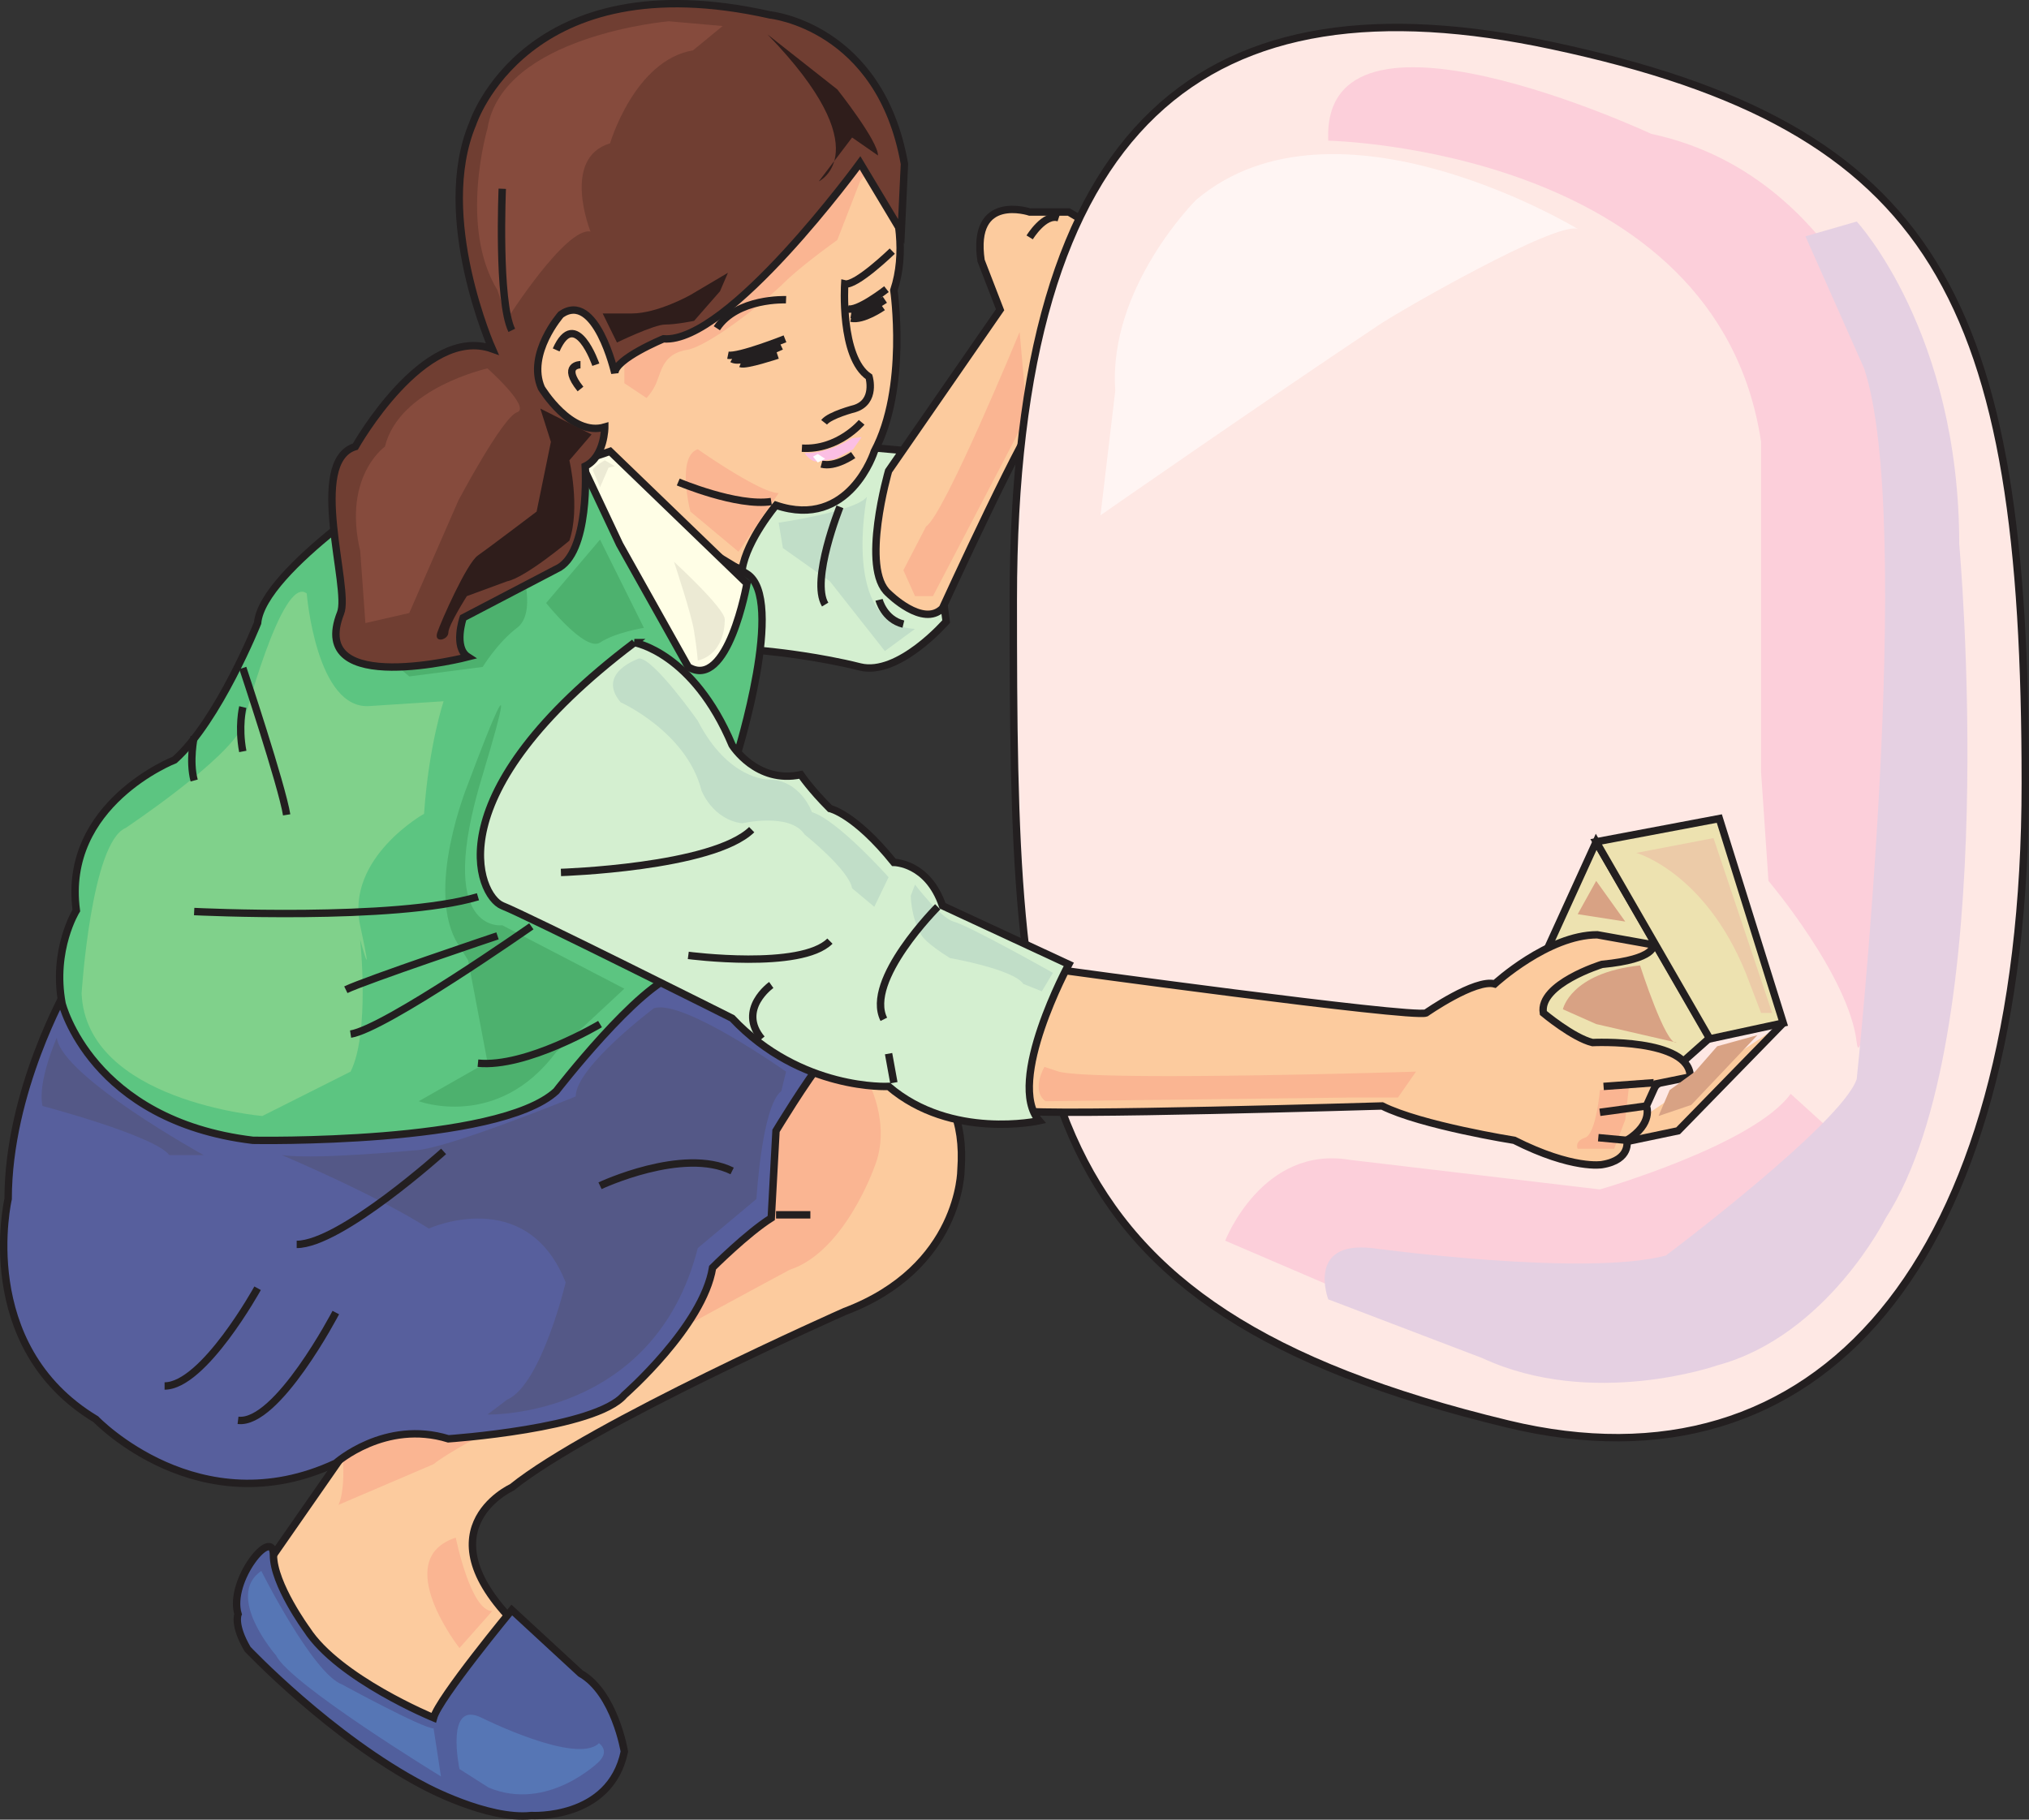 <svg xmlns="http://www.w3.org/2000/svg" width="276.438" height="247.978"><rect width="100%" height="100%" fill="#333333" stroke="none"/><path fill="#d4efd0" d="m117.177 60.86 7.27.649s-8.208 13.031-1.513 14.398c6.48 1.297 5.473 4.969 5.473 4.969l.504 3.816s-6.48 7.489-11.734 6.192c-5.403-1.367-11.45-2.016-11.45-2.016l-5.976-.648s-2.664-22.68 2.016-25.344c4.68-2.664 15.41-2.016 15.41-2.016"/><path fill="none" stroke="#231f20" stroke-width="1.008" d="m117.177 60.86 7.27.649s-8.208 13.031-1.513 14.398c6.481 1.297 5.473 4.969 5.473 4.969l.504 3.816s-6.48 7.489-11.734 6.192c-5.403-1.367-11.45-2.016-11.45-2.016l-5.976-.648s-2.664-22.68 2.016-25.344c4.68-2.664 15.41-2.016 15.41-2.016zm0 0"/><path fill="#c1dec8" d="M118.11 67.7s-3.527 17.496 6.555 18l-4.106 3.024-7.488-9.504-6.406-4.535-.578-3.457s10.512-1.512 12.023-3.528"/><path fill="#fccb9e" d="M145.614 28.892h-5.328s-7.992-2.664-6.621 6.625l2.59 6.695-15.192 21.96s-3.886 13.391 0 16.704c0 0 4.68 4.68 7.344 2.016 0 0 11.879-25.993 13.895-27.36l7.992-10.656 2.015-12.023-6.695-3.961"/><path fill="none" stroke="#231f20" stroke-width="1.008" d="M145.614 28.892h-5.328s-7.992-2.664-6.621 6.625l2.59 6.695-15.192 21.96s-3.886 13.391 0 16.704c0 0 4.68 4.68 7.344 2.016 0 0 11.879-25.993 13.895-27.36l7.992-10.656 2.015-12.023zm0 0"/><path fill="#fab592" d="M138.919 45.235s-10.297 24.985-12.742 26.496l-3.098 5.977 1.586 3.527h2.445l12.817-24.55-1.008-11.45"/><path fill="#fee8e4" d="M205.446 194.06c42.121 10.152 70.488-21.528 70.488-87.336 0-66.024-12.023-89.352-64.511-100.512-46.871-10.008-73.367 9.504-73.367 75.527 0 65.809 1.078 96.336 67.39 112.32"/><path fill="none" stroke="#231f20" stroke-width="1.008" d="M205.446 194.06c42.121 10.152 70.488-21.528 70.488-87.336 0-66.024-12.023-89.352-64.511-100.512-46.871-10.008-73.367 9.504-73.367 75.527 0 65.809 1.078 96.336 67.39 112.32zm0 0"/><path fill="#fccb9e" d="m49.063 194.923-1.945-14.832 43.274-34.055s42.55-13.969 40.535 13.39c0 0 0 13.321-15.84 19.298 0 0-34.633 15.336-45.36 23.976 0 0-13.32 6.047 2.016 20.016l6.047 8.71-20.734 9.938s-13.32-7.992-15.985-13.969c0 0-6.625-9.359-5.328-13.32l13.32-19.152"/><path fill="none" stroke="#231f20" stroke-width="1.008" d="m49.063 194.923-1.945-14.832 43.274-34.055s42.55-13.969 40.535 13.39c0 0 0 13.321-15.84 19.298 0 0-34.633 15.336-45.36 23.976 0 0-13.32 6.047 2.016 20.016l6.047 8.71-20.734 9.938s-13.32-7.992-15.985-13.969c0 0-6.625-9.359-5.328-13.32zm0 0"/><path fill="#fab592" d="M118.11 147.044s3.457 6.047 1.008 12.023c0 0-4.031 11.52-11.52 13.97 0 0-21.527 11.519-23.542 13.03 0 0-21.457 10.512-24.985 13.465l-12.96 5.543s1.511-2.52 0-11.52c0 0 59.472-56.015 65.952-53.495 6.551 2.52 6.047 6.984 6.047 6.984"/><path fill="#ede2b0" d="m217.47 114.716 15.48 26.71-18 15.985-12.672-9.36 15.192-33.335"/><path fill="none" stroke="#231f20" stroke-width="1.008" d="m217.47 114.716 15.48 26.71-18 15.985-12.672-9.36zm0 0"/><path fill="#ede2b0" d="m234.247 111.548-16.777 3.168 15.48 26.855 10.008-2.16-8.711-27.863"/><path fill="none" stroke="#231f20" stroke-width="1.008" d="m234.247 111.548-16.777 3.168 15.48 26.855 10.008-2.16zm0 0"/><path fill="#fccb9e" d="M242.958 139.411 228.63 154.1l-11.016 2.304zm0 0"/><path fill="none" stroke="#231f20" stroke-width="1.008" d="M242.958 139.411 228.63 154.1l-11.016 2.304"/><path fill="#fccb9e" d="M117.75 17.517s7.345 12.023 4.032 22.03c0 0 1.945 13.321-2.664 21.962 0 0-3.383 10.726-13.39 7.344 0 0-3.961 4.68-4.61 8.71 0 0-16.055-4.03-20.664-16.703 0 0-13.39-6.625-9.36-15.984 0 0 3.962-8.64 8.641-7.992 0 0 29.375-30.024 38.016-19.367"/><path fill="none" stroke="#231f20" stroke-width="1.008" d="M117.75 17.517s7.345 12.023 4.032 22.03c0 0 1.945 13.321-2.664 21.962 0 0-3.383 10.726-13.39 7.344 0 0-3.961 4.68-4.61 8.71 0 0-16.055-4.03-20.664-16.703 0 0-13.39-6.625-9.36-15.984 0 0 3.962-8.64 8.641-7.992 0 0 29.375-30.024 38.016-19.367zm0 0"/><path fill="#fccb9e" d="M143.599 132.067s48.671 6.696 50.687 5.977c0 0 6.695-4.68 9.36-3.961 0 0 7.273-6.695 13.968-6.695l7.633 1.367s.504 1.945-6.984 2.664c0 0-8.641 2.664-7.993 6.625 0 0 4.032 3.383 6.696 4.031 0 0 13.32-.648 13.32 4.68l-4.61.937-1.367 3.024s1.008 2.375-2.664 4.68c0 0 .649 2.664-3.382 3.312 0 0-3.961.719-11.954-3.313 0 0-12.671-2.015-18-4.68 0 0-45.359 1.368-49.39.65 0 0-12.527-11.954 4.68-19.298"/><path fill="none" stroke="#231f20" stroke-width="1.008" d="M143.599 132.067s48.671 6.696 50.687 5.977c0 0 6.695-4.68 9.36-3.961 0 0 7.273-6.695 13.968-6.695l7.633 1.367s.504 1.945-6.984 2.664c0 0-8.641 2.664-7.993 6.625 0 0 4.032 3.383 6.696 4.031 0 0 13.32-.648 13.32 4.68l-4.61.937-1.367 3.024s1.008 2.375-2.664 4.68c0 0 .649 2.664-3.382 3.312 0 0-3.961.719-11.954-3.313 0 0-12.671-2.015-18-4.68 0 0-45.359 1.368-49.39.65 0 0-12.527-11.954 4.68-19.298zm0 0"/><path fill="#515f9d" d="M57.774 243.38s8.64 4.68 14.618 4.031c0 0 10.726.649 12.671-8.71 0 0-1.296-7.993-5.976-10.657l-9.36-8.64s-9.937 12.023-10.656 14.687c0 0-12.96-5.328-17.281-12.024 0 0-4.535-6.191-4.535-10.152 0-4.031-6.192 3.457-4.824 8.063 0 0-.649 1.44 1.296 4.753 0 0 11.375 12.024 24.047 18.649"/><path fill="none" stroke="#231f20" stroke-width="1.008" d="M57.774 243.38s8.64 4.68 14.618 4.031c0 0 10.726.649 12.671-8.71 0 0-1.296-7.993-5.976-10.657l-9.36-8.64s-9.937 12.023-10.656 14.687c0 0-12.96-5.328-17.281-12.024 0 0-4.535-6.191-4.535-10.152 0-4.031-6.192 3.457-4.824 8.063 0 0-.649 1.44 1.296 4.753 0 0 11.375 12.024 24.047 18.649zm0 0"/><path fill="#575f9d" d="M9.102 134.731s-7.992 13.97-7.992 28.657c0 0-4.68 20.015 11.953 30.023 0 0 14.04 14.688 32.688 5.977 0 0 6.695-5.977 15.336-3.313 0 0 20.09-1.367 23.976-5.976 0 0 10.727-9.36 12.024-17.352 0 0 4.68-4.68 7.992-6.766l.648-11.882s4.032-6.696 6.696-10.008c0 0-16.633-18.719-30.672-21.383 0 0-57.313 25.992-72.649 12.023"/><path fill="none" stroke="#231f20" stroke-width="1.008" d="M9.102 134.731s-7.992 13.97-7.992 28.657c0 0-4.68 20.015 11.953 30.023 0 0 14.04 14.688 32.688 5.977 0 0 6.695-5.977 15.336-3.313 0 0 20.09-1.367 23.976-5.976 0 0 10.727-9.36 12.024-17.352 0 0 4.68-4.68 7.992-6.766l.648-11.882s4.032-6.696 6.696-10.008c0 0-16.633-18.719-30.672-21.383 0 0-57.313 25.992-72.649 12.023zm0 0"/><path fill="#5cc581" d="M55.759 64.892S35.743 77.563 35.095 84.907c0 0-5.328 13.32-11.305 18.649 0 0-15.336 5.976-13.39 20.52 0 0-3.313 5.327-1.946 12.671 0 0 3.96 15.984 25.992 18.648 0 0 33.336.649 41.328-6.695 0 0 11.305-14.617 16.633-15.984l7.992-29.809s6.696-21.383 1.368-24.695l-22.032-13.32s-21.96-2.016-23.976 0"/><path fill="none" stroke="#231f20" stroke-width="1.008" d="M55.759 64.892S35.743 77.563 35.095 84.907c0 0-5.328 13.32-11.305 18.649 0 0-15.336 5.976-13.39 20.52 0 0-3.313 5.327-1.946 12.671 0 0 3.96 15.984 25.992 18.648 0 0 33.336.649 41.328-6.695 0 0 11.305-14.617 16.633-15.984l7.992-29.809s6.696-21.383 1.368-24.695l-22.032-13.32s-21.96-2.016-23.976 0zm0 0"/><path fill="#fffee6" d="m83.118 61.509 18.649 18s-2.59 14.687-7.993 11.375l-9.36-16.703-5.327-11.305 4.031-1.367"/><path fill="none" stroke="#231f20" stroke-width="1.008" d="m83.118 61.509 18.649 18s-2.59 14.687-7.993 11.375l-9.36-16.703-5.327-11.305zm0 0"/><path fill="#d4efd0" d="M86.43 87.571s7.993 1.297 13.32 13.969c0 0 3.313 5.328 9.36 4.031 0 0 1.297 1.946 3.961 4.61 0 0 3.383.718 8.711 7.343 0 0 4.61 0 6.625 5.903l17.207 7.992s-8.64 15.984-4.031 21.312c0 0-11.953 2.664-20.52-4.68 0 0-11.953.65-21.312-9.288 0 0-28.008-14.04-31.32-15.336-3.313-1.367-9.36-15.192 18-35.856"/><path fill="none" stroke="#231f20" stroke-width="1.008" d="M86.43 87.571s7.993 1.297 13.32 13.969c0 0 3.313 5.328 9.36 4.031 0 0 1.297 1.946 3.961 4.61 0 0 3.383.718 8.711 7.343 0 0 4.61 0 6.625 5.903l17.207 7.992s-8.64 15.984-4.031 21.312c0 0-11.953 2.664-20.52-4.68 0 0-11.953.65-21.312-9.288 0 0-28.008-14.04-31.32-15.336-3.313-1.367-9.36-15.192 18-35.856zm0 0"/><path fill="#fab592" d="M192.919 146.036s-43.274 1.367-48.672 0l-1.945-.648s-1.871 3.168.144 4.68l41.977-.505h6.047l2.449-3.527m29.015 2.016-3.96.504s-.504 5.976-2.016 6.48c-1.512.504-1.008 1.512-1.008 1.512h4.969l1.512-3.961.503-4.535M95.071 61.22s8.496 5.976 11.016 5.976l-5.473 7.992-6.55-5.472s-1.946-7.488 1.007-8.496m22.106-36.504-3.098 7.992s-4.969 3.527-7.414 5.977c-2.594 2.52-10.082 8.496-13.106 9-2.953.503-3.382 2.52-3.96 4.03a7.101 7.101 0 0 1-1.512 2.52l-3.024-2.015V42.212l24.551-22.535 9.504 2.52-1.941 2.519"/><path fill="#4db16e" d="m81.75 73.532 5.977 12.024s-3.96.648-5.976 2.015c-2.016 1.297-7.344-5.398-7.344-5.398l7.344-8.64M63.75 106.868s-5.976 14.543-1.296 21.887c4.61 7.344 1.297 1.945 1.297 1.945l2.664 14.04-9.36 5.327s10.727 4.032 18.72-6.695l9.288-8.64-16.632-8.641s-9.36 1.297-2.664-20.52c6.625-22.031-2.016 1.297-2.016 1.297m7.344-29.305s2.015 5.977-.649 7.993c-2.664 2.015-4.68 5.328-4.68 5.328L55.76 92.18l-4.68-3.961 20.016-10.657"/><path fill="#703e32" d="M117.177 22.196s-18 24.696-26.785 23.977c0 0-6.625 2.734-6.625 4.68 0 0-2.59-11.305-7.344-7.993 0 0-4.68 5.328-2.664 10.008 0 0 4.03 6.695 8.64 5.328 0 0 0 4.032-2.664 5.328 0 0 .719 12.024-3.96 14.04l-12.673 6.624s-1.367 4.032.649 5.329c0 0-21.961 5.687-17.352-5.977 1.368-3.312-4.61-20.664 2.016-22.68 0 0 9.36-16.632 18.648-13.32 0 0-7.992-18-2.664-30.672 0 0 7.2-22.32 40.535-14.832 0 0 14.977 1.512 18.29 20.305l-.434 9.215-5.613-9.36"/><path fill="none" stroke="#231f20" stroke-width="1.008" d="M117.177 22.196s-18 24.696-26.785 23.977c0 0-6.625 2.734-6.625 4.68 0 0-2.59-11.305-7.344-7.993 0 0-4.68 5.328-2.664 10.008 0 0 4.03 6.695 8.64 5.328 0 0 0 4.032-2.664 5.328 0 0 .719 12.024-3.96 14.04l-12.673 6.624s-1.367 4.032.649 5.329c0 0-21.961 5.687-17.352-5.977 1.368-3.312-4.61-20.664 2.016-22.68 0 0 9.36-16.632 18.648-13.32 0 0-7.992-18-2.664-30.672 0 0 7.2-22.32 40.535-14.832 0 0 14.977 1.512 18.29 20.305l-.434 9.215zm0 0"/><path fill="#864b3d" d="M91.11 2.9S68.43 4.844 66.415 17.516c0 0-3.961 13.39 1.367 22.03l1.297 3.962s7.992-12.602 11.375-11.953c0 0-4.031-10.008 2.664-12.024 0 0 3.313-11.304 11.305-12.672l4.031-3.312-7.344-.649M66.415 50.204S54.392 52.868 52.446 60.86c0 0-6.695 4.68-2.664 16.703 3.961 11.954-.719-2.664-.719-2.664l.72 10.008 5.976-1.367 6.695-15.336s5.977-11.305 7.992-12.023c1.946-.649-4.031-5.977-4.031-5.977"/><path fill="#545887" d="M89.095 137.395s-10.657 7.993-10.657 12.024c0 0-18 7.344-22.03 7.344 0 0-13.321 1.297-18 .648 0 0 12.671 5.328 20.015 10.008 0 0 13.32-6.047 18.648 7.344 0 0-3.312 13.968-7.992 15.984l-2.664 2.016s22.68.648 28.656-22.68l7.992-6.695s.72-12.672 3.383-14.688l.649-2.664s-14.04-9.937-18-8.64m-81.36 4.031s-2.664 5.976-1.945 9.289c0 0 15.266 4.031 17.281 6.695h4.68S8.454 146.755 7.735 141.427"/><path fill="#80d18b" d="M41.79 80.876s1.297 15.984 8.64 15.336l10.008-.649s-2.015 5.977-2.664 15.336c0 0-10.656 5.977-8.71 15.192 2.015 9.289 0 1.945 0 1.945s1.367 12.672-1.297 18l-12.024 6.047s-23.976-2.016-24.625-16.703c0 0 1.297-20.52 5.977-22.535 0 0 13.968-9.29 15.984-13.97 0 0 5.328-20.663 8.71-18"/><path fill="#5676b5" d="M35.599 214.075s6.984 13.969 11.015 15.48c0 0 10.945 5.977 12.457 5.977l1.008 6.551s-20.52-12.527-22.465-16.488c0 0-7.055-8.063-2.015-11.52m30.023 20.015s12.96 6.481 15.984 3.458c0 0 1.512 1.008 0 2.52 0 0-6.984 6.91-15.047 3.527l-3.96-2.52s-2.016-9.504 3.023-6.984"/><path fill="#c1dec8" d="M84.56 95.708s9 4.031 11.015 12.023c0 0 1.512 3.961 5.543 4.465 0 0 6.48-1.511 8.496 1.512 0 0 6.05 4.824 6.48 7.344l3.024 2.52 1.945-4.032s-6.984-7.848-10.441-8.855c0 0-1.512-4.465-6.047-4.465 0 0-5.398 0-9.504-7.992 0 0-5.976-8.497-7.992-8.497 0 0-5.902 1.946-2.52 5.977m39.528 26.352s0 3.023 1.512 5.472c0 0 .578 1.008 3.816 3.024 0 0 8.64 1.511 10.008 3.527l2.52 1.008 1.511-2.52s-11.52-6.48-13.535-6.984c-1.8-.504-5.254-5.04-5.254-5.04l-.578 1.513"/><path fill="#2f1d1b" d="m104.575 4.7 9.504 7.488s5.543 6.985 5.543 9l-3.527-2.449-4.536 5.977s8.497-4.031-6.984-20.016M73.614 55.677l6.985 3.527-3.024 3.527s1.512 6.48 0 10.946c0 0-5.976 5.039-8.496 5.543l-5.473 2.015s-2.52 3.961-2.52 4.97c0 1.007-2.015 1.51-1.51 0 .503-1.513 4.03-9.505 5.542-10.513 1.441-1.007 7.992-5.976 7.992-5.976l1.946-9.504-1.442-4.535m20.449-15.481s-4.464 2.52-7.992 2.52h-3.96l1.945 3.96s5.039-2.448 6.55-2.448c1.512 0 3.961-.504 3.961-.504l3.528-4.032 1.082-2.52-5.114 3.024"/><path fill="#d8a284" d="m233.454 143.083 3.96-.504-3.96.504m.504-.503 5.473-1.513-9 9.504-4.465 1.512 1.511-3.527 3.457-2.52 3.024-3.457m-10.512-11.016s3.528 11.016 4.969 10.512l-10.945-2.52-4.536-2.015s1.008-4.969 10.512-5.977m-5.976-11.519-2.52 4.535 6.48 1.008zm0 0"/><path fill="#eccba8" d="M222.942 116.228s10.008 2.808 15.48 17.855l1.512 3.96h1.512l-7.992-23.831-10.512 2.016"/><path fill="#fccfda" d="M180.966 19.173s52.992 1.008 58.968 41.039v45l1.008 14.832s11.016 13.031 12.024 22.031c1.008 9 11.015-73.87 6.984-85.894 0 0-6.984-31.97-34.992-37.946 0 0-45-21.023-43.992.938m63 129.887 11.015 10.007s-5.039 30.024-60.047 22.032l-28.007-12.024s5.039-13.031 16.992-11.015l34.055 4.03s20.953-6.046 25.992-13.03"/><path fill="#fff5f3" d="M214.95 31.196s-32.976-20.015-51.984-3.96c0 0-12.024 11.952-11.016 25.992l-2.016 16.992s22.032-15.336 38.016-25.992c3.024-2.016 23.977-14.04 27-13.032"/><path fill="#e5d0e2" d="m253.974 50.204-7.993-18 6.985-2.016s13.968 15.047 13.968 43.993c0 0 6.047 66.886-10.007 91.8 0 0-7.993 16.055-22.97 20.086 0 0-16.991 5.977-32.038-1.007l-20.953-7.993s-3.024-7.992 5.976-6.984c0 0 29.016 3.96 40.032 1.008 0 0 23.976-18 25.992-24.047 0 0 7.992-75.816 1.008-96.84"/><path fill="#fab592" d="M62.095 209.54s2.015 10.008 4.968 10.008l-4.464 5.039s-9.504-12.098-.504-15.047"/><path fill="none" stroke="#231f20" stroke-width="1.008" d="M121.567 34.22s-4.968 4.824-6.48 4.465c0 0-.649 10.007 3.312 12.671 0 0 1.008 3.383-1.945 4.32 0 0-3.383.864-4.176 1.872"/><path fill="none" stroke="#231f20" stroke-width="1.008" d="M120.774 39.403s-4.03 3.168-5.328 2.664m5.114-1.222s-3.313 2.23-4.61 2.015m4.32-1.007s-2.664 1.87-4.32 1.511m-9 2.809s-6.336 2.52-7.773 2.23m7.269-1.223s-5.328 2.52-6.695 1.727m6.191-.504s-4.32 1.442-5.039 1.153m6.192-8.711s-6.696-.29-9.43 3.886m19.727 12.817s-3.168 3.816-8.137 3.527m6.985.938s-2.45 1.726-4.321 1.222"/><path fill="#fbbfe3" d="M116.095 59.708s-3.168 2.16-6.48 2.016c0 0 .792 1.296 1.8 1.152l2.375-.36 2.45-1.296 1.152-1.657-1.297.145"/><path fill="#fff" d="m111.415 61.868-.648.36.648.792 1.008-.503-1.008-.649"/><path fill="#ecead4" d="M91.829 76.556s6.914 6.336 6.914 7.847c0 0 .215 4.61-3.672 5.617 0 0-.144-1.8-.504-3.96-.289-2.16-2.738-9.504-2.738-9.504M82.4 62.731s-1.442.793-1.657 1.297l1.008 2.375 1.152-2.664.864-.215-1.368-.793"/><path fill="none" stroke="#231f20" stroke-width="1.008" d="M68.43 25.724s-.648 15.336 1.297 19.296M33.079 91.028s5.328 15.985 5.977 20.016m-5.977-14.688s-.648 2.664 0 6.047m-6.625-2.015s-.719 3.312 0 5.976m0 17.856s27.29 1.367 38.664-2.016m7.274 4.031s-19.946 13.97-24.625 14.688m20.015-13.391s-18 6.047-20.664 7.344m34.632 4.68s-10.007 5.976-16.632 5.328m-4.68 12.023S46.4 169.58 40.423 169.58m-5.328 5.976s-7.344 13.32-12.672 13.32m23.327-10.008s-7.991 15.336-13.32 14.688m49.32-31.969s11.306-5.328 18-2.016m5.977 5.977h4.68m-33.984-46.656s20.664-.649 25.992-5.832m-8.641 17.136s15.336 2.016 19.297-1.945m14.688-4.68s-10.008 10.008-7.344 15.336m-15.336-4.679s-4.68 3.312-1.297 7.343M81.177 49.7s-2.739-7.992-5.403-2.015m3.313 2.015s-2.664 0 0 3.313m13.32 12.672s7.992 3.382 12.672 2.664m113.398 79.703 6.84-.504m-7.343 4.032 6.335-.864m-6.55 4.32 3.886.36m-100.582-11.809.72 3.96m-7.345-78.48s-4.03 10.008-2.015 13.32m7.344-.647s.648 2.663 3.312 3.312m17.207-52.703s2.016-3.313 3.961-2.664"/></svg>
